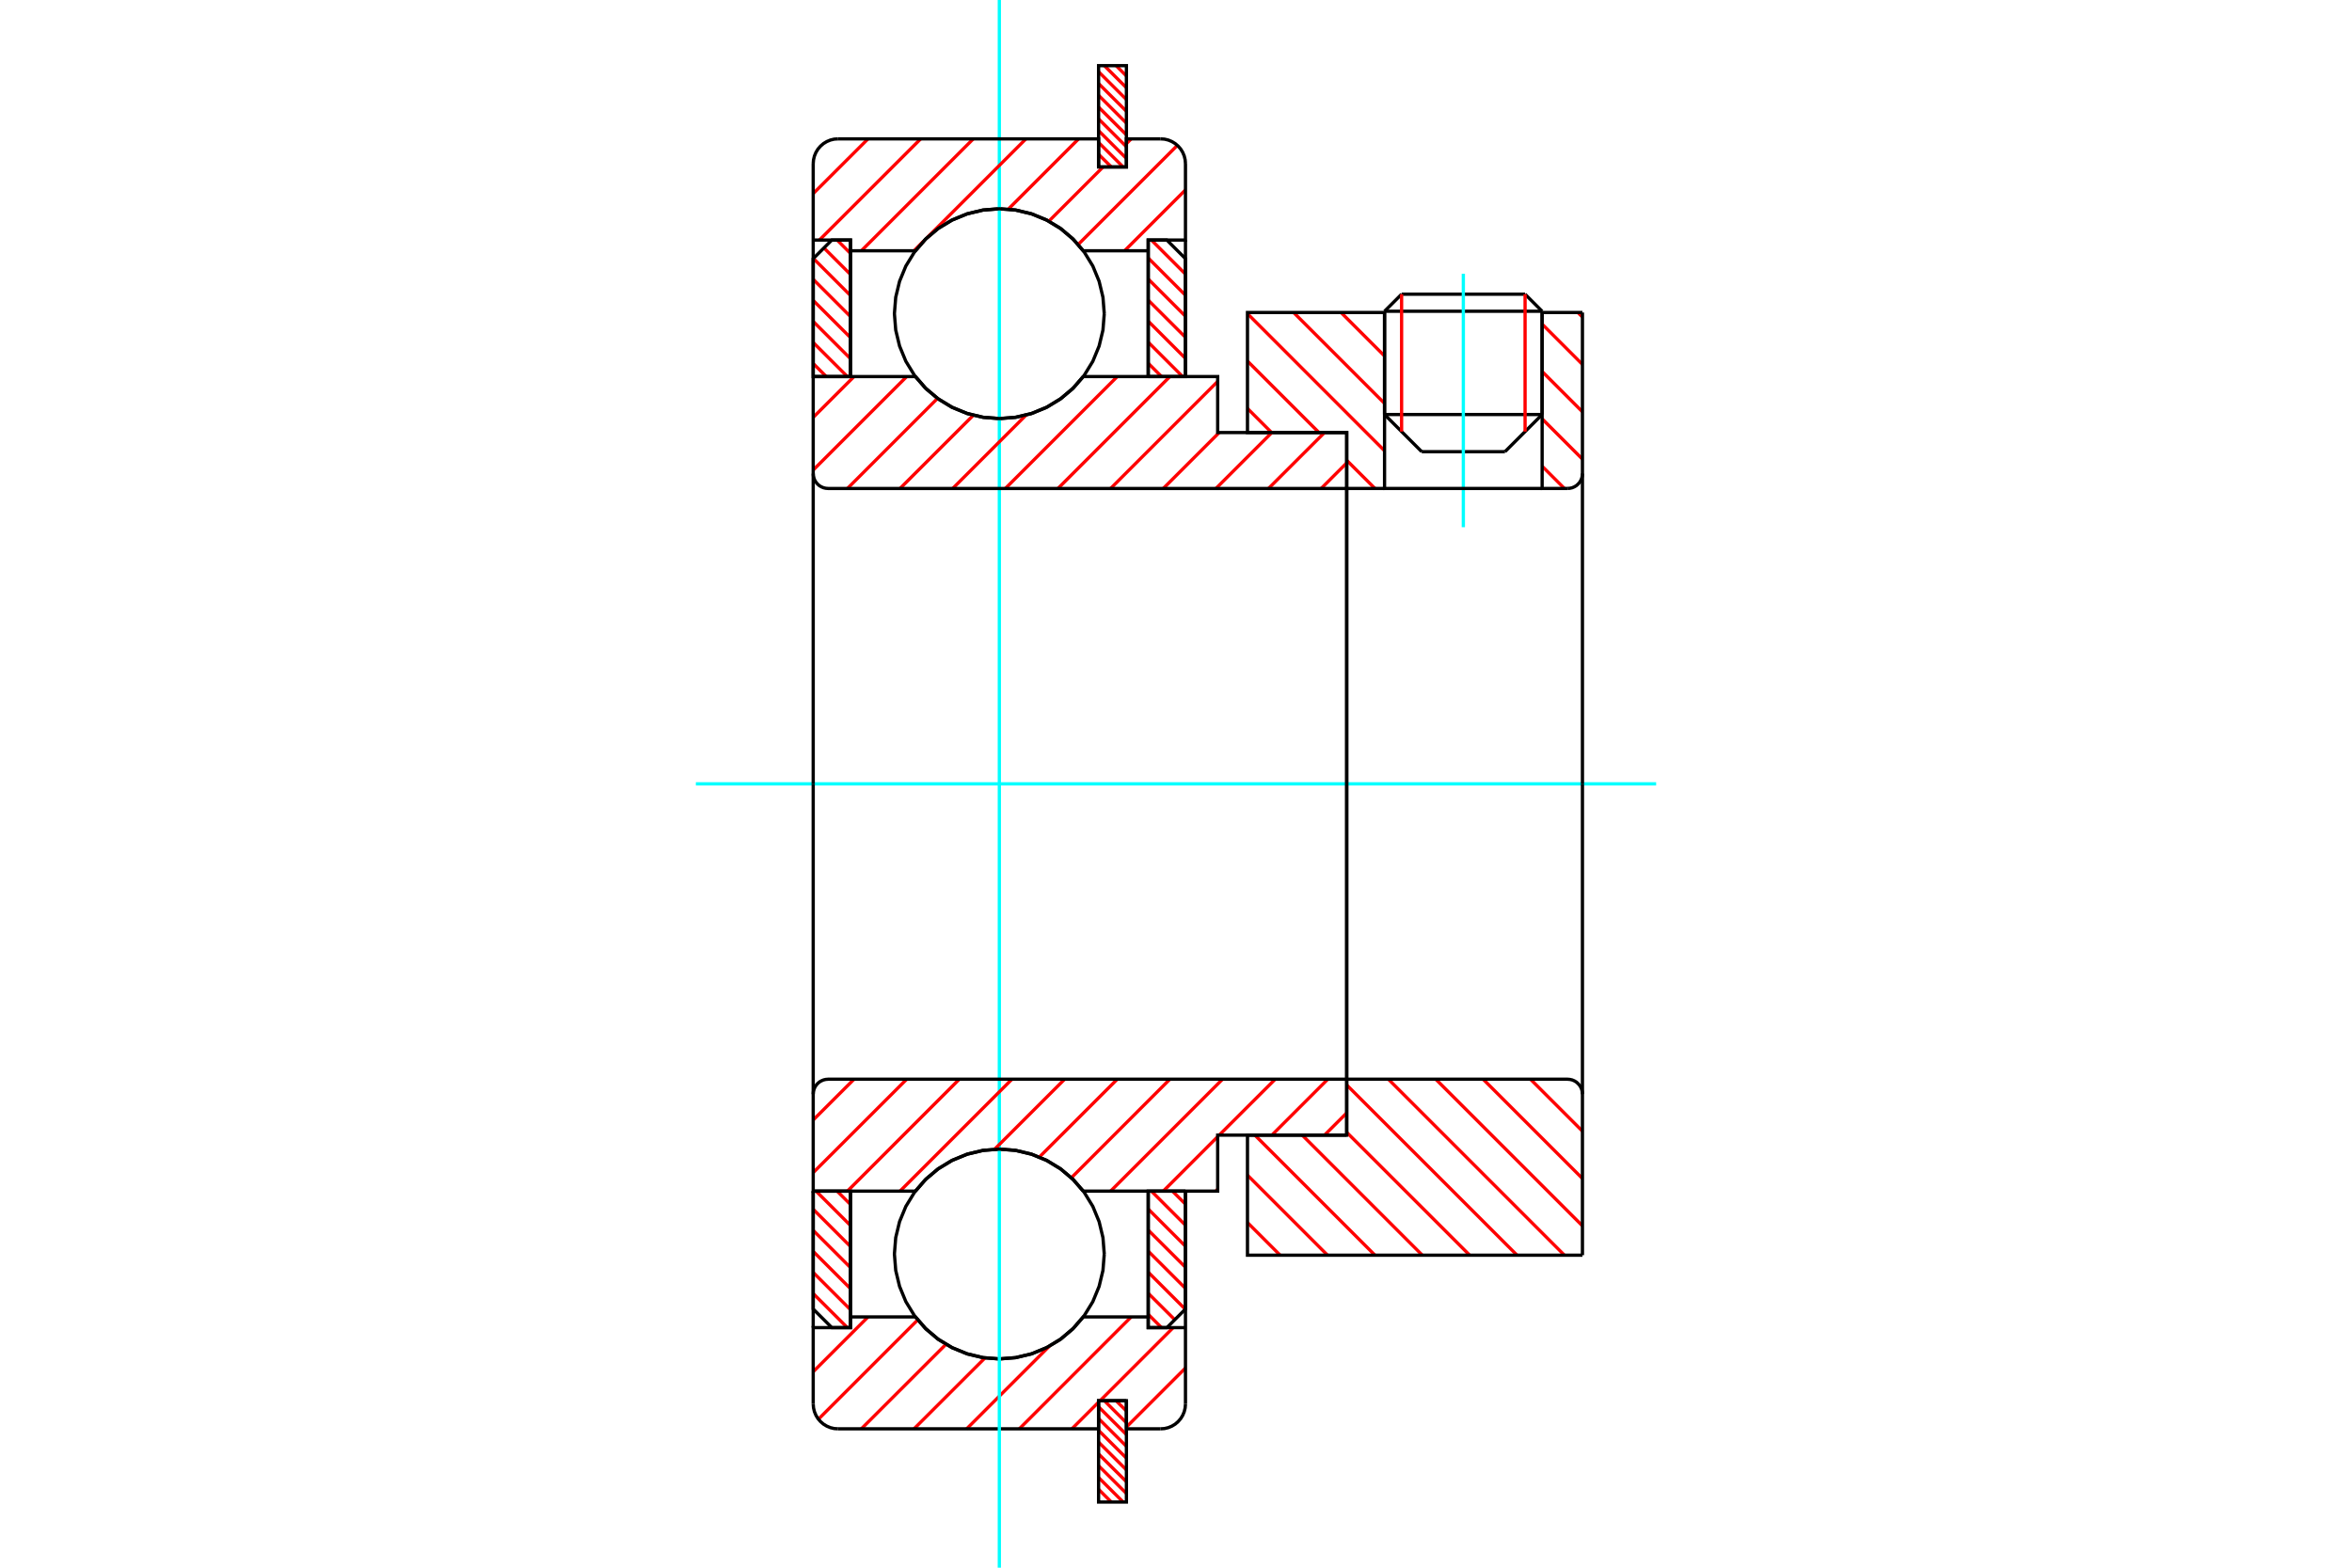 <?xml version="1.0" standalone="no"?>
<!DOCTYPE svg PUBLIC "-//W3C//DTD SVG 1.1//EN"
	"http://www.w3.org/Graphics/SVG/1.1/DTD/svg11.dtd">
<svg xmlns="http://www.w3.org/2000/svg" height="100%" width="100%" viewBox="0 0 36000 24000">
	<rect x="-1800" y="-1200" width="39600" height="26400" style="fill:#FFF"/>
	<g style="fill:none; fill-rule:evenodd" transform="matrix(1 0 0 1 0 0)">
		<g style="fill:none; stroke:#000; stroke-width:50; shape-rendering:geometricPrecision">
			<line x1="23604" y1="4765" x2="21192" y2="4765"/>
			<line x1="21453" y1="4504" x2="23343" y2="4504"/>
			<line x1="21192" y1="6346" x2="23604" y2="6346"/>
			<line x1="23035" y1="6915" x2="21761" y2="6915"/>
			<line x1="21453" y1="4504" x2="21192" y2="4765"/>
			<line x1="23604" y1="4765" x2="23343" y2="4504"/>
			<line x1="23035" y1="6915" x2="23604" y2="6346"/>
			<line x1="21192" y1="6346" x2="21761" y2="6915"/>
			<line x1="21192" y1="4765" x2="21192" y2="6346"/>
			<line x1="23604" y1="6346" x2="23604" y2="4765"/>
		</g>
		<g style="fill:none; stroke:#0FF; stroke-width:50; shape-rendering:geometricPrecision">
			<line x1="22398" y1="8071" x2="22398" y2="4191"/>
		</g>
		<g style="fill:none; stroke:#F00; stroke-width:50; shape-rendering:geometricPrecision">
			<line x1="23343" y1="4504" x2="23343" y2="6607"/>
			<line x1="21453" y1="6607" x2="21453" y2="4504"/>
			<line x1="17083" y1="21444" x2="17241" y2="21601"/>
			<line x1="16903" y1="21444" x2="17241" y2="21782"/>
			<line x1="16815" y1="21537" x2="17241" y2="21962"/>
			<line x1="16815" y1="21717" x2="17241" y2="22142"/>
			<line x1="16815" y1="21898" x2="17241" y2="22323"/>
			<line x1="16815" y1="22078" x2="17241" y2="22503"/>
			<line x1="16815" y1="22259" x2="17241" y2="22684"/>
			<line x1="16815" y1="22439" x2="17241" y2="22864"/>
			<line x1="16815" y1="22620" x2="17191" y2="22995"/>
			<line x1="16815" y1="22800" x2="17010" y2="22995"/>
			<line x1="16815" y1="22980" x2="16830" y2="22995"/>
		</g>
		<g style="fill:none; stroke:#000; stroke-width:50; shape-rendering:geometricPrecision">
			<polyline points="17241,21444 17241,22995 16815,22995 16815,21444 17241,21444"/>
		</g>
		<g style="fill:none; stroke:#0FF; stroke-width:50; shape-rendering:geometricPrecision">
			<line x1="10651" y1="12000" x2="25349" y2="12000"/>
		</g>
		<g style="fill:none; stroke:#F00; stroke-width:50; shape-rendering:geometricPrecision">
			<line x1="17083" y1="1005" x2="17241" y2="1163"/>
			<line x1="16903" y1="1005" x2="17241" y2="1343"/>
			<line x1="16815" y1="1098" x2="17241" y2="1524"/>
			<line x1="16815" y1="1279" x2="17241" y2="1704"/>
			<line x1="16815" y1="1459" x2="17241" y2="1885"/>
			<line x1="16815" y1="1640" x2="17241" y2="2065"/>
			<line x1="16815" y1="1820" x2="17241" y2="2246"/>
			<line x1="16815" y1="2001" x2="17241" y2="2426"/>
			<line x1="16815" y1="2181" x2="17191" y2="2556"/>
			<line x1="16815" y1="2362" x2="17010" y2="2556"/>
			<line x1="16815" y1="2542" x2="16830" y2="2556"/>
		</g>
		<g style="fill:none; stroke:#000; stroke-width:50; shape-rendering:geometricPrecision">
			<polyline points="16815,2556 16815,1005 17241,1005 17241,2556 16815,2556"/>
		</g>
		<g style="fill:none; stroke:#F00; stroke-width:50; shape-rendering:geometricPrecision">
			<line x1="12447" y1="19803" x2="12970" y2="20325"/>
			<line x1="12447" y1="19480" x2="13017" y2="20050"/>
			<line x1="12447" y1="19158" x2="13017" y2="19728"/>
			<line x1="12447" y1="18836" x2="13017" y2="19405"/>
			<line x1="12447" y1="18513" x2="13017" y2="19083"/>
			<line x1="12491" y1="18235" x2="13017" y2="18761"/>
			<line x1="12813" y1="18235" x2="13017" y2="18439"/>
		</g>
		<g style="fill:none; stroke:#000; stroke-width:50; shape-rendering:geometricPrecision">
			<polyline points="12447,18235 12447,20040 12732,20325 13017,20325 13017,18235 12447,18235"/>
		</g>
		<g style="fill:none; stroke:#F00; stroke-width:50; shape-rendering:geometricPrecision">
			<line x1="12447" y1="5565" x2="12647" y2="5765"/>
			<line x1="12447" y1="5243" x2="12970" y2="5765"/>
			<line x1="12447" y1="4921" x2="13017" y2="5491"/>
			<line x1="12447" y1="4599" x2="13017" y2="5168"/>
			<line x1="12447" y1="4276" x2="13017" y2="4846"/>
			<line x1="12450" y1="3957" x2="13017" y2="4524"/>
			<line x1="12612" y1="3796" x2="13017" y2="4201"/>
			<line x1="12813" y1="3675" x2="13017" y2="3879"/>
		</g>
		<g style="fill:none; stroke:#000; stroke-width:50; shape-rendering:geometricPrecision">
			<polyline points="13017,5765 13017,3675 12732,3675 12447,3960 12447,5765 13017,5765"/>
		</g>
		<g style="fill:none; stroke:#F00; stroke-width:50; shape-rendering:geometricPrecision">
			<line x1="17945" y1="18235" x2="18145" y2="18435"/>
			<line x1="17623" y1="18235" x2="18145" y2="18757"/>
			<line x1="17575" y1="18509" x2="18145" y2="19079"/>
			<line x1="17575" y1="18832" x2="18145" y2="19401"/>
			<line x1="17575" y1="19154" x2="18145" y2="19724"/>
			<line x1="17575" y1="19476" x2="18142" y2="20043"/>
			<line x1="17575" y1="19799" x2="17981" y2="20204"/>
			<line x1="17575" y1="20121" x2="17779" y2="20325"/>
		</g>
		<g style="fill:none; stroke:#000; stroke-width:50; shape-rendering:geometricPrecision">
			<polyline points="18145,18235 18145,20040 17860,20325 17575,20325 17575,18235 18145,18235"/>
		</g>
		<g style="fill:none; stroke:#F00; stroke-width:50; shape-rendering:geometricPrecision">
			<line x1="17623" y1="3675" x2="18145" y2="4197"/>
			<line x1="17575" y1="3950" x2="18145" y2="4520"/>
			<line x1="17575" y1="4272" x2="18145" y2="4842"/>
			<line x1="17575" y1="4595" x2="18145" y2="5164"/>
			<line x1="17575" y1="4917" x2="18145" y2="5487"/>
			<line x1="17575" y1="5239" x2="18101" y2="5765"/>
			<line x1="17575" y1="5561" x2="17779" y2="5765"/>
		</g>
		<g style="fill:none; stroke:#000; stroke-width:50; shape-rendering:geometricPrecision">
			<polyline points="17575,5765 17575,3675 17860,3675 18145,3960 18145,5765 17575,5765"/>
			<polyline points="16902,4802 16882,4551 16823,4306 16727,4073 16595,3858 16431,3667 16240,3503 16025,3371 15792,3275 15547,3216 15296,3196 15045,3216 14800,3275 14567,3371 14352,3503 14161,3667 13997,3858 13865,4073 13769,4306 13710,4551 13690,4802 13710,5053 13769,5298 13865,5531 13997,5746 14161,5937 14352,6101 14567,6233 14800,6329 15045,6388 15296,6408 15547,6388 15792,6329 16025,6233 16240,6101 16431,5937 16595,5746 16727,5531 16823,5298 16882,5053 16902,4802"/>
			<polyline points="16902,19198 16882,18947 16823,18702 16727,18469 16595,18254 16431,18063 16240,17899 16025,17767 15792,17671 15547,17612 15296,17592 15045,17612 14800,17671 14567,17767 14352,17899 14161,18063 13997,18254 13865,18469 13769,18702 13710,18947 13690,19198 13710,19449 13769,19694 13865,19927 13997,20142 14161,20333 14352,20497 14567,20629 14800,20725 15045,20784 15296,20804 15547,20784 15792,20725 16025,20629 16240,20497 16431,20333 16595,20142 16727,19927 16823,19694 16882,19449 16902,19198"/>
		</g>
		<g style="fill:none; stroke:#F00; stroke-width:50; shape-rendering:geometricPrecision">
			<line x1="23426" y1="16522" x2="24221" y2="17317"/>
			<line x1="22701" y1="16522" x2="24221" y2="18042"/>
			<line x1="21976" y1="16522" x2="24221" y2="18767"/>
			<line x1="21251" y1="16522" x2="23945" y2="19216"/>
			<line x1="20613" y1="16610" x2="23220" y2="19216"/>
			<line x1="20613" y1="17335" x2="22495" y2="19216"/>
			<line x1="19932" y1="17378" x2="21770" y2="19216"/>
			<line x1="19207" y1="17378" x2="21045" y2="19216"/>
			<line x1="19094" y1="17991" x2="20319" y2="19216"/>
			<line x1="19094" y1="18716" x2="19594" y2="19216"/>
		</g>
		<g style="fill:none; stroke:#000; stroke-width:50; shape-rendering:geometricPrecision">
			<line x1="24221" y1="12000" x2="24221" y2="19216"/>
			<polyline points="24221,16750 24218,16714 24210,16679 24196,16646 24178,16616 24154,16589 24127,16565 24097,16547 24064,16533 24029,16525 23993,16522 20613,16522 20613,12000"/>
			<polyline points="20613,16522 20613,17378 19094,17378 19094,19216 24221,19216"/>
		</g>
		<g style="fill:none; stroke:#F00; stroke-width:50; shape-rendering:geometricPrecision">
			<line x1="24151" y1="4784" x2="24221" y2="4854"/>
			<line x1="23604" y1="4962" x2="24221" y2="5579"/>
			<line x1="23604" y1="5687" x2="24221" y2="6304"/>
			<line x1="23604" y1="6412" x2="24221" y2="7029"/>
			<line x1="23604" y1="7137" x2="23945" y2="7478"/>
			<line x1="20526" y1="4784" x2="21192" y2="5450"/>
			<line x1="19800" y1="4784" x2="21192" y2="6176"/>
			<line x1="19094" y1="4802" x2="21192" y2="6901"/>
			<line x1="19094" y1="5528" x2="20188" y2="6622"/>
			<line x1="20613" y1="7047" x2="21045" y2="7478"/>
			<line x1="19094" y1="6253" x2="19463" y2="6622"/>
		</g>
		<g style="fill:none; stroke:#000; stroke-width:50; shape-rendering:geometricPrecision">
			<line x1="24221" y1="12000" x2="24221" y2="4784"/>
			<polyline points="23993,7478 24029,7475 24064,7467 24097,7453 24127,7435 24154,7411 24178,7384 24196,7354 24210,7321 24218,7286 24221,7250"/>
			<polyline points="23993,7478 23604,7478 23604,4784"/>
			<polyline points="23604,7478 21192,7478 21192,4784"/>
			<polyline points="21192,7478 20613,7478 20613,12000"/>
			<polyline points="20613,7478 20613,6622 19094,6622 19094,4784 21192,4784"/>
			<line x1="23604" y1="4784" x2="24221" y2="4784"/>
		</g>
		<g style="fill:none; stroke:#F00; stroke-width:50; shape-rendering:geometricPrecision">
			<line x1="18145" y1="20943" x2="17241" y2="21847"/>
			<line x1="17957" y1="20325" x2="16838" y2="21444"/>
			<line x1="16815" y1="21466" x2="16407" y2="21874"/>
			<line x1="17314" y1="20161" x2="15602" y2="21874"/>
			<line x1="16061" y1="20609" x2="14796" y2="21874"/>
			<line x1="15077" y1="20788" x2="13990" y2="21874"/>
			<line x1="14479" y1="20580" x2="13184" y2="21874"/>
			<line x1="14047" y1="20206" x2="12527" y2="21726"/>
			<line x1="13286" y1="20161" x2="12447" y2="21000"/>
		</g>
		<g style="fill:none; stroke:#000; stroke-width:50; shape-rendering:geometricPrecision">
			<polyline points="18145,18235 18145,20325 18145,21494"/>
			<polyline points="17765,21874 17824,21870 17882,21856 17937,21833 17988,21802 18033,21763 18072,21718 18103,21667 18126,21612 18140,21554 18145,21494"/>
			<polyline points="17765,21874 17241,21874 17241,21444 16815,21444 16815,21874 12827,21874"/>
			<polyline points="12447,21494 12452,21554 12466,21612 12489,21667 12520,21718 12559,21763 12604,21802 12655,21833 12710,21856 12768,21870 12827,21874"/>
			<polyline points="12447,21494 12447,20325 13017,20325 13017,20161 13017,18235"/>
			<polyline points="13017,20161 14011,20161 14175,20348 14365,20507 14578,20634 14808,20728 15049,20785 15296,20804 15543,20785 15785,20728 16014,20634 16227,20507 16417,20348 16581,20161 17575,20161 17575,18235"/>
			<polyline points="17575,20161 17575,20325 18145,20325"/>
			<line x1="12447" y1="20325" x2="12447" y2="18235"/>
		</g>
		<g style="fill:none; stroke:#0FF; stroke-width:50; shape-rendering:geometricPrecision">
			<line x1="15296" y1="24000" x2="15296" y2="0"/>
		</g>
		<g style="fill:none; stroke:#F00; stroke-width:50; shape-rendering:geometricPrecision">
			<line x1="18145" y1="2907" x2="17213" y2="3839"/>
			<line x1="18021" y1="2225" x2="16503" y2="3743"/>
			<line x1="17314" y1="2126" x2="17241" y2="2199"/>
			<line x1="16884" y1="2556" x2="16054" y2="3386"/>
			<line x1="16509" y1="2126" x2="15432" y2="3203"/>
			<line x1="15703" y1="2126" x2="14193" y2="3636"/>
			<line x1="14138" y1="3690" x2="13990" y2="3839"/>
			<line x1="14897" y1="2126" x2="13184" y2="3839"/>
			<line x1="14092" y1="2126" x2="12542" y2="3675"/>
			<line x1="13286" y1="2126" x2="12447" y2="2964"/>
		</g>
		<g style="fill:none; stroke:#000; stroke-width:50; shape-rendering:geometricPrecision">
			<polyline points="12447,5765 12447,3675 12447,2506"/>
			<polyline points="12827,2126 12768,2130 12710,2144 12655,2167 12604,2198 12559,2237 12520,2282 12489,2333 12466,2388 12452,2446 12447,2506"/>
			<polyline points="12827,2126 16815,2126 16815,2556 17241,2556 17241,2126 17765,2126"/>
			<polyline points="18145,2506 18140,2446 18126,2388 18103,2333 18072,2282 18033,2237 17988,2198 17937,2167 17882,2144 17824,2130 17765,2126"/>
			<polyline points="18145,2506 18145,3675 17575,3675 17575,3839 17575,5765"/>
			<polyline points="17575,3839 16581,3839 16417,3652 16227,3493 16014,3366 15785,3272 15543,3215 15296,3196 15049,3215 14808,3272 14578,3366 14365,3493 14175,3652 14011,3839 13017,3839 13017,5765"/>
			<polyline points="13017,3839 13017,3675 12447,3675"/>
			<line x1="18145" y1="3675" x2="18145" y2="5765"/>
		</g>
		<g style="fill:none; stroke:#F00; stroke-width:50; shape-rendering:geometricPrecision">
			<line x1="20613" y1="17038" x2="20273" y2="17378"/>
			<line x1="20323" y1="16522" x2="19467" y2="17378"/>
			<line x1="18638" y1="18207" x2="18611" y2="18235"/>
			<line x1="19518" y1="16522" x2="18661" y2="17378"/>
			<line x1="18638" y1="17401" x2="17805" y2="18235"/>
			<line x1="18712" y1="16522" x2="16999" y2="18235"/>
			<line x1="17906" y1="16522" x2="16398" y2="18031"/>
			<line x1="17101" y1="16522" x2="15908" y2="17714"/>
			<line x1="16295" y1="16522" x2="15222" y2="17595"/>
			<line x1="15489" y1="16522" x2="13776" y2="18235"/>
			<line x1="14683" y1="16522" x2="12971" y2="18235"/>
			<line x1="13878" y1="16522" x2="12447" y2="17952"/>
			<line x1="13072" y1="16522" x2="12447" y2="17146"/>
		</g>
		<g style="fill:none; stroke:#000; stroke-width:50; shape-rendering:geometricPrecision">
			<line x1="20613" y1="12000" x2="20613" y2="17378"/>
			<polyline points="20613,16522 12675,16522 12639,16525 12605,16533 12572,16547 12541,16565 12514,16589 12491,16616 12472,16646 12459,16679 12450,16714 12447,16750 12447,18235 13017,18235 14011,18235"/>
			<polyline points="16581,18235 16417,18048 16227,17890 16014,17762 15785,17668 15543,17611 15296,17592 15049,17611 14808,17668 14578,17762 14365,17890 14175,18048 14011,18235"/>
			<polyline points="16581,18235 18638,18235 18638,17378 20613,17378"/>
			<line x1="12447" y1="12000" x2="12447" y2="16750"/>
		</g>
		<g style="fill:none; stroke:#F00; stroke-width:50; shape-rendering:geometricPrecision">
			<line x1="20613" y1="7087" x2="20222" y2="7478"/>
			<line x1="20273" y1="6622" x2="19416" y2="7478"/>
			<line x1="19467" y1="6622" x2="18611" y2="7478"/>
			<line x1="18661" y1="6622" x2="17805" y2="7478"/>
			<line x1="18638" y1="5839" x2="16999" y2="7478"/>
			<line x1="17906" y1="5765" x2="16193" y2="7478"/>
			<line x1="17101" y1="5765" x2="15388" y2="7478"/>
			<line x1="15706" y1="6354" x2="14582" y2="7478"/>
			<line x1="14898" y1="6357" x2="13776" y2="7478"/>
			<line x1="14350" y1="6099" x2="12971" y2="7478"/>
			<line x1="13878" y1="5765" x2="12447" y2="7196"/>
			<line x1="13072" y1="5765" x2="12447" y2="6390"/>
		</g>
		<g style="fill:none; stroke:#000; stroke-width:50; shape-rendering:geometricPrecision">
			<line x1="12447" y1="12000" x2="12447" y2="5765"/>
			<polyline points="12447,7250 12450,7286 12459,7321 12472,7354 12491,7384 12514,7411 12541,7435 12572,7453 12605,7467 12639,7475 12675,7478 20613,7478 20613,6622 18638,6622 18638,5765 16581,5765"/>
			<polyline points="14011,5765 14175,5952 14365,6110 14578,6238 14808,6332 15049,6389 15296,6408 15543,6389 15785,6332 16014,6238 16227,6110 16417,5952 16581,5765"/>
			<polyline points="14011,5765 13017,5765 12447,5765"/>
			<line x1="20613" y1="12000" x2="20613" y2="7478"/>
		</g>
	</g>
</svg>
